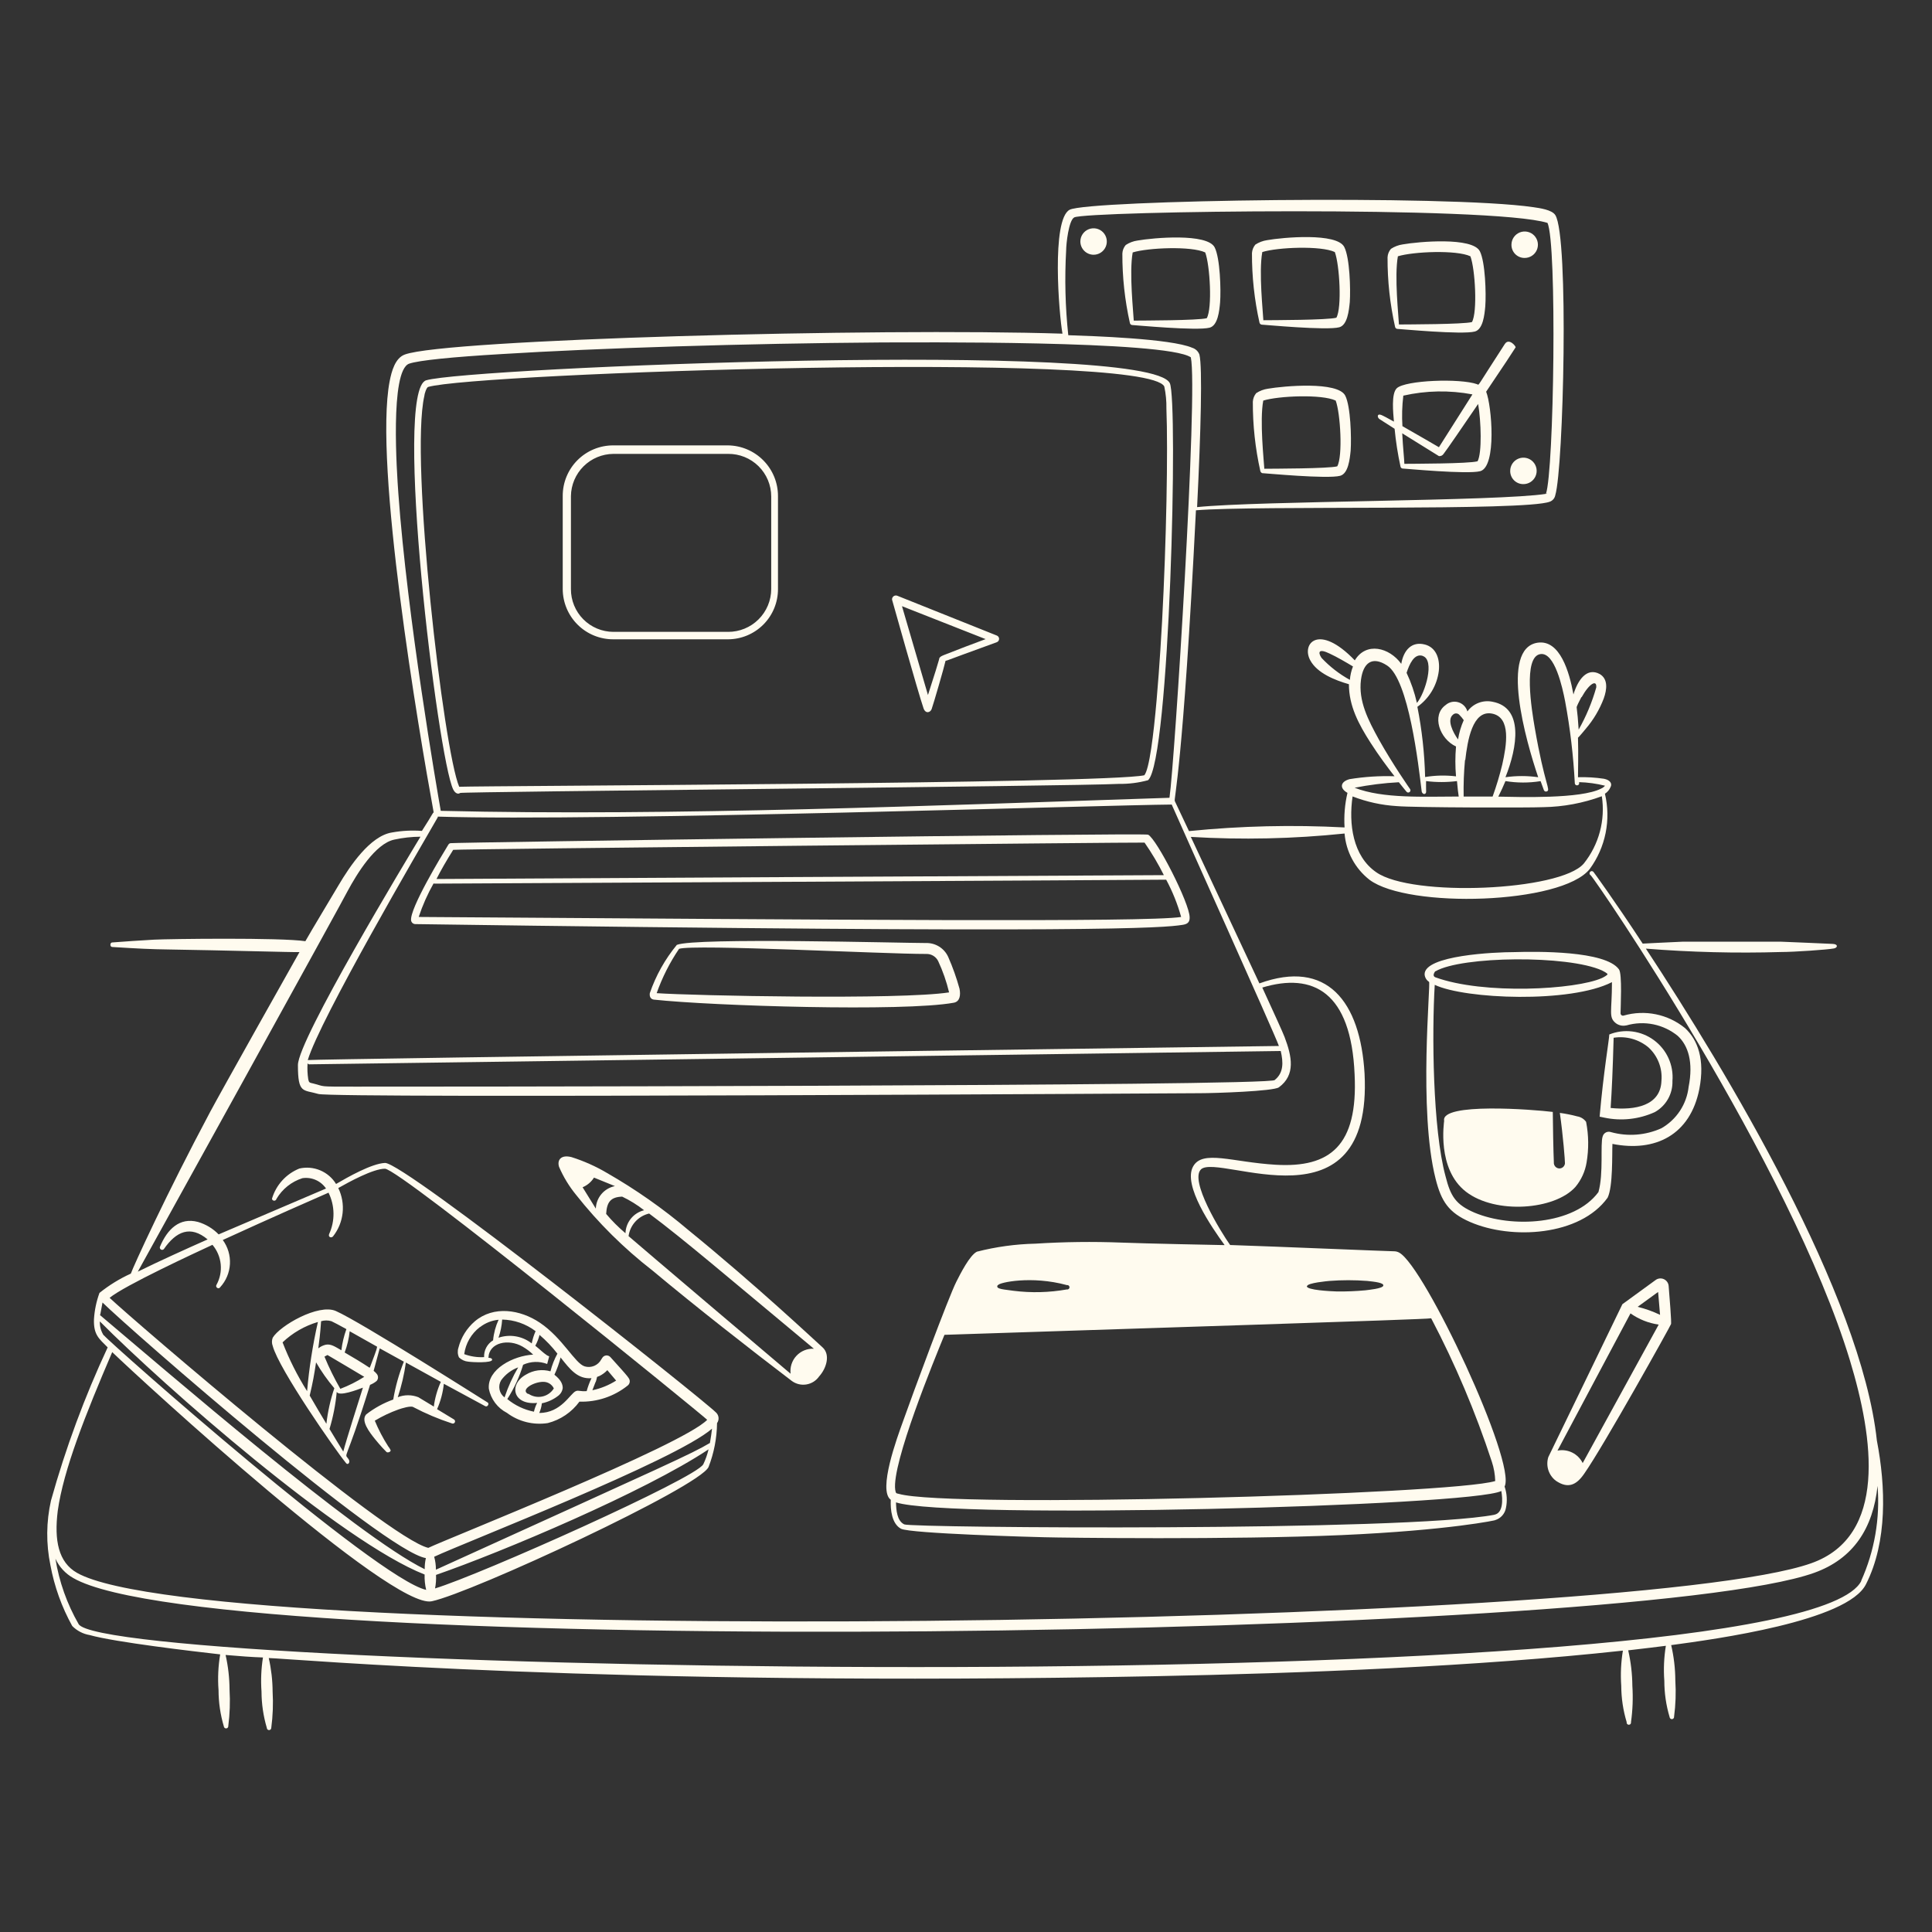 <svg width="360" height="360" viewBox="0 0 360 360" fill="none" xmlns="http://www.w3.org/2000/svg">
<rect x="0" y="0" width="360" height="360" fill="#333333" stroke="none"/>
<path d="M87.274 253.727C87.958 253.835 91.701 254.015 91.701 253.367C91.701 252.989 91.017 253.007 91.017 253.007C91.107 250.128 94.76 249.408 97.369 250.92C98.088 251.334 98.753 251.836 99.348 252.414C95.659 252.612 90.765 255.131 91.089 258.784C91.275 259.736 91.674 260.634 92.257 261.41C92.84 262.186 93.591 262.82 94.454 263.264C95.532 264.072 96.761 264.656 98.068 264.984C99.375 265.311 100.734 265.375 102.066 265.172C104.438 264.567 106.525 263.154 107.968 261.177C111.23 261.281 114.421 260.215 116.965 258.172C117.073 258.087 117.162 257.981 117.227 257.86C117.292 257.739 117.331 257.607 117.343 257.47C117.343 256.84 117.343 256.876 113.744 252.881C113.642 252.768 113.515 252.68 113.372 252.626C113.229 252.572 113.076 252.553 112.924 252.571C112.772 252.588 112.627 252.642 112.501 252.727C112.374 252.813 112.27 252.927 112.197 253.061C112.135 253.14 112.08 253.224 112.035 253.313C111.749 253.85 111.287 254.272 110.726 254.508C110.166 254.744 109.541 254.78 108.958 254.609C107.158 254.087 104.837 249.319 100.608 246.475C96.919 243.992 91.971 243.254 88.48 246.205C86.977 247.495 85.909 249.217 85.42 251.136C85.226 251.728 85.265 252.371 85.528 252.935C86.001 253.393 86.618 253.673 87.274 253.727ZM94.04 260.403C93.547 260.051 93.204 259.526 93.081 258.932C92.957 258.338 93.062 257.72 93.374 257.2C94.172 256.097 95.281 255.258 96.559 254.789C95.528 256.537 94.684 258.389 94.04 260.313V260.403ZM110.991 257.56C111.423 256.265 110.991 256.714 111.711 256.39C112.256 256.119 112.75 255.753 113.168 255.311L114.806 257.254C113.45 258.114 111.951 258.723 110.379 259.054C110.559 258.586 110.847 257.866 110.991 257.47V257.56ZM104.477 252.971C106.186 255.113 107.608 257.02 110.217 256.804C109.845 257.579 109.544 258.386 109.318 259.216C108.004 259.306 107.824 259 107.302 259.216C106.276 259.612 104.585 263.3 100.482 263.282C100.737 262.712 100.901 262.105 100.968 261.483C102.129 261.249 103.216 260.736 104.135 259.989C104.529 259.648 104.785 259.175 104.855 258.658C104.855 258.028 104.639 257.218 103.307 256.157C103.803 255.106 104.195 254.009 104.477 252.881V252.971ZM98.431 259.773C96.847 258.928 99.546 257.434 101.292 257.488C101.693 257.491 102.085 257.608 102.422 257.824C102.76 258.041 103.029 258.349 103.199 258.712C102.959 259.099 102.642 259.433 102.268 259.693C101.894 259.953 101.471 260.134 101.024 260.225C100.578 260.316 100.118 260.315 99.672 260.222C99.226 260.129 98.803 259.946 98.431 259.684V259.773ZM100.554 248.761C101.776 249.8 102.886 250.964 103.865 252.234C103.296 253.272 102.86 254.379 102.569 255.527C101.813 255.31 101.021 255.25 100.24 255.353C99.46 255.455 98.71 255.716 98.035 256.121C94.742 257.92 95.516 261.861 100.086 261.411C99.818 261.929 99.618 262.479 99.492 263.049C97.668 262.685 95.961 261.875 94.526 260.691C95.801 258.709 96.795 256.559 97.477 254.303C98.177 253.982 98.933 253.803 99.703 253.779C100.472 253.754 101.239 253.883 101.958 254.159L102.336 252.738L101.94 252.558C101.094 251.982 100.716 251.532 99.744 250.758C100.105 250.101 100.377 249.399 100.554 248.671V248.761ZM93.572 245.881C95.824 245.923 98.004 246.679 99.798 248.041C99.476 248.774 99.235 249.541 99.079 250.326C98.216 249.649 97.198 249.198 96.118 249.012C95.037 248.827 93.927 248.914 92.888 249.265C93.268 248.173 93.498 247.035 93.572 245.881ZM89.451 247.285C90.449 246.509 91.648 246.034 92.906 245.917C92.348 247.127 92.001 248.424 91.88 249.75C91.344 250.072 90.906 250.533 90.611 251.085C90.316 251.636 90.177 252.257 90.207 252.881C88.946 252.951 87.685 252.761 86.5 252.324C86.768 250.325 87.816 248.513 89.415 247.285H89.451ZM62.567 244.28C59.328 242.876 52.13 247.033 50.816 249.265C50.626 249.757 50.626 250.302 50.816 250.794C51.95 255.095 62.531 270.282 64.492 272.64C64.834 273.072 65.302 272.478 64.996 271.974C64.061 270.426 64.168 273.54 68.955 258.046C69.398 257.872 69.812 257.629 70.179 257.326C70.346 257.141 70.438 256.901 70.438 256.651C70.438 256.402 70.346 256.162 70.179 255.977C70.015 255.775 69.828 255.593 69.621 255.437L70.755 251.244L75.253 253.727C74.344 256.001 73.68 258.366 73.274 260.781C71.46 261.435 69.759 262.37 68.235 263.552C67.174 264.722 68.847 266.881 69.891 268.177C70.935 269.473 71.816 270.354 72.014 270.552C72.212 270.75 72.842 270.552 72.788 270.228C72.674 269.968 72.522 269.726 72.338 269.509C71.363 267.991 70.526 266.389 69.837 264.722C71.236 263.885 72.712 263.186 74.246 262.635C74.803 262.437 76.531 261.897 76.999 262.185C79.307 263.401 81.716 264.418 84.197 265.226C84.297 265.274 84.412 265.28 84.517 265.242C84.621 265.205 84.707 265.128 84.755 265.028C84.802 264.928 84.808 264.813 84.771 264.708C84.734 264.603 84.657 264.518 84.557 264.47L81.444 262.581C82.106 261.078 82.531 259.481 82.703 257.848L90.387 262.005C90.855 262.275 91.215 261.537 90.873 261.339C90.531 261.141 67.21 246.313 62.567 244.28ZM59.832 246.187C60.46 245.999 61.129 245.999 61.757 246.187C62.171 246.367 63.179 246.907 64.546 247.663C64.085 248.937 63.771 250.259 63.611 251.604C62.405 250.92 61.685 250.398 60.731 250.56C60.212 250.677 59.725 250.911 59.31 251.244C59.49 249.84 59.652 248.761 59.832 246.187ZM52.634 250.146C54.5 248.367 56.764 247.059 59.238 246.331C58.278 250.576 57.604 254.881 57.222 259.216C55.408 256.342 53.877 253.298 52.652 250.128L52.634 250.146ZM60.803 265.28C59.814 263.642 58.734 261.825 57.708 260.043C58.32 257.47 58.518 256.283 58.896 253.853C59.881 255.561 61.019 257.175 62.297 258.676C61.572 260.818 61.077 263.032 60.822 265.28H60.803ZM63.953 270.462C63.305 269.437 62.477 268.051 61.397 266.27C62.08 264.012 62.533 261.691 62.747 259.342C63.143 260.295 66.67 258.928 67.624 258.568C66.922 260.781 64.474 268.483 63.971 270.462H63.953ZM63.413 258.784C62.297 256.854 61.312 254.852 60.462 252.791L61.019 252.486C61.271 252.63 67.426 256.265 67.875 256.552C66.473 257.444 64.984 258.192 63.431 258.784H63.413ZM68.811 254.825C67.462 253.925 65.626 252.827 64.222 252.018C64.703 250.744 65.017 249.413 65.158 248.059L70.269 250.938C70.179 251.622 69.567 253.025 68.919 254.825H68.811ZM80.724 262.023L77.953 260.349C76.721 259.863 75.351 259.863 74.12 260.349C74.817 258.246 75.323 256.084 75.631 253.889L82.145 257.488C81.48 258.956 81.037 260.515 80.832 262.113L80.724 262.023Z" fill="#FFFBEF"/>
<path d="M349.729 268.43C346.813 241.294 321.693 199.564 306.685 176.764C315.065 177.434 323.475 177.645 331.878 177.394C334.271 177.394 340.533 176.962 341.739 176.728C342.441 176.584 342.549 175.918 341.487 175.882C340.425 175.846 332.867 175.487 331.842 175.469H313.541C310.734 175.576 306.343 175.828 306.091 175.828C300.693 167.605 296.932 162.458 296.896 162.44C296.854 162.398 296.804 162.366 296.749 162.345C296.694 162.324 296.636 162.314 296.577 162.318C296.518 162.321 296.461 162.337 296.408 162.365C296.356 162.392 296.311 162.43 296.274 162.477C296.238 162.523 296.212 162.577 296.199 162.634C296.185 162.692 296.184 162.751 296.195 162.809C296.206 162.867 296.229 162.922 296.263 162.97C296.297 163.018 296.341 163.058 296.392 163.088C297.22 163.754 333.587 216.893 344.708 253.494C349.117 268.016 351.726 286.245 337.51 291.283C303.752 303.34 39.354 307.263 14.359 293.083C10.886 291.121 10.076 287.036 10.76 281.53C11.822 273.882 15.942 263.535 20.909 251.947C26.505 257.345 72.932 299.975 80.454 298.373C87.976 296.772 130.282 277.121 132.027 273.36C133.041 270.748 133.577 267.975 133.611 265.173C133.824 264.88 133.923 264.519 133.89 264.158C133.857 263.797 133.694 263.461 133.431 263.211C130.641 260.44 75.307 216.569 71.744 216.695C69.261 216.803 64.762 219.358 62.621 220.618C61.927 219.482 60.893 218.592 59.666 218.076C58.439 217.559 57.081 217.441 55.783 217.738C54.559 218.233 53.464 218.998 52.579 219.976C51.693 220.955 51.042 222.122 50.672 223.389C50.693 223.486 50.746 223.573 50.823 223.636C50.9 223.699 50.996 223.733 51.095 223.733C51.195 223.733 51.291 223.699 51.368 223.636C51.445 223.573 51.498 223.486 51.518 223.389C52.601 221.558 54.316 220.188 56.341 219.538C57.183 219.409 58.044 219.521 58.824 219.862C59.605 220.203 60.272 220.758 60.75 221.463L40.739 230.011C39.677 228.919 38.35 228.119 36.888 227.689C33.469 226.79 31.166 229.039 29.799 232.332C29.768 232.427 29.772 232.529 29.808 232.622C29.845 232.714 29.912 232.791 29.999 232.84C30.085 232.888 30.186 232.906 30.284 232.889C30.382 232.871 30.471 232.821 30.536 232.746C32.84 229.417 35.503 228.283 38.688 230.947C34.837 232.656 29.456 235.085 25.678 236.957C25.948 236.525 64.78 166.201 64.78 166.021C66.49 162.854 69.927 157.186 73.472 156.448C75.074 156.099 76.709 155.918 78.349 155.908C75.847 160.047 55.549 193.697 55.513 198.448C55.513 203.846 56.449 203.001 59.328 203.846C62.207 204.692 223.315 203.702 223.603 203.702C226.392 203.702 237.297 203.342 238.305 202.605C241.436 200.301 240.734 196.864 239.366 193.247C239.042 192.384 237.405 188.803 235.209 184.016C244.657 181.173 251.765 184.79 252.412 200.211C253.06 213.546 247.806 217.612 237.747 217.037C229.667 216.569 224.089 214.193 222.325 217.342C220.346 220.851 225.816 228.733 228.191 232.008C227.85 232.008 212.788 231.702 208.991 231.54C203.641 231.333 198.283 231.399 192.94 231.738C189.26 231.819 185.601 232.32 182.035 233.232C180.685 233.898 178.94 237.371 178.202 238.828C176.744 241.689 170.104 259.648 168.269 264.831C167.189 267.818 163.536 277.715 165.983 279.461C165.893 281.386 166.199 283.959 167.891 284.859C169.582 285.759 192.832 286.407 194.613 286.443C197.762 286.533 229.595 286.946 249.911 286.047C270.227 285.147 279.099 283.204 278.577 283.258C279.093 283.106 279.557 282.813 279.916 282.413C280.275 282.012 280.515 281.52 280.61 280.99C280.888 279.66 280.801 278.28 280.358 276.995C282.626 272.587 265.477 235.985 260.726 233.412C260.445 233.254 260.13 233.167 259.808 233.16C258.855 233.16 237.513 232.26 229.217 231.99C227.418 229.453 221.569 219.898 223.819 217.864C227.238 214.877 255.796 229.849 254.266 200.049C253.474 186.571 247.266 178.672 234.67 183.242C233.572 180.867 224.359 161.181 221.893 155.944C231.444 156.516 241.025 156.305 250.541 155.314C250.678 156.994 251.161 158.627 251.96 160.11C252.759 161.594 253.857 162.896 255.184 163.934C262.382 169.332 291.029 168.523 296.23 161.918C297.687 159.925 298.694 157.64 299.182 155.22C299.67 152.8 299.627 150.302 299.055 147.9C299.534 147.596 299.905 147.149 300.117 146.623C300.405 146.065 300.117 145.363 298.875 145.111C297.273 144.871 295.653 144.775 294.035 144.823C294.035 143.348 294.124 140.595 294.035 137.463C294.196 137.355 295.366 135.952 295.492 135.79C296.926 134.114 298.059 132.202 298.839 130.14C299.433 128.466 299.667 126.541 298.101 125.605C295.69 124.291 293.999 126.703 293.189 129.402C292.433 125.245 290.687 119.145 286.513 119.757C279.423 120.836 284.317 138.021 286.621 144.823C284.597 144.538 282.544 144.538 280.52 144.823C282.77 139.173 283.921 131.867 278.145 130.769C277.269 130.576 276.356 130.643 275.518 130.963C274.68 131.283 273.954 131.841 273.43 132.569C273.315 132.162 273.098 131.79 272.8 131.49C272.501 131.189 272.132 130.969 271.725 130.851C271.319 130.732 270.889 130.718 270.476 130.811C270.063 130.904 269.68 131.1 269.364 131.381C266.718 133.289 268.23 137.661 271.307 139.101C271.145 140.951 271.145 142.811 271.307 144.661C269.391 144.43 267.452 144.472 265.549 144.787C265.442 140.394 264.96 136.017 264.109 131.705C265.203 130.927 266.122 129.93 266.81 128.778C267.498 127.626 267.938 126.343 268.104 125.011C268.356 122.618 267.51 120.62 265.513 120.098C263.011 119.451 261.536 121.196 261.104 123.697C258.891 120.638 254.554 119.541 252.448 123.05C245.7 116.032 242.443 119.954 244.153 123.05C245.43 125.425 248.76 126.757 251.351 127.494C251.351 131.525 253.15 134.926 255.382 138.399C256.875 140.738 258.549 142.988 259.844 144.643C257.044 144.553 254.242 144.734 251.477 145.183C249.785 145.633 249.515 146.857 251.081 147.738C250.586 149.848 250.404 152.018 250.541 154.181C240.875 153.666 231.183 153.895 221.551 154.864C220.94 153.551 219.122 149.718 218.906 149.268C218.69 148.818 220.418 143.6 222.847 95.086C234.004 94.15 284.173 95.266 288.78 93.484C289.044 93.389 289.278 93.226 289.458 93.011C289.639 92.796 289.758 92.537 289.806 92.26C291.335 87.24 292.379 44.088 289.806 40.075C289.176 39.086 286.927 38.78 285.685 38.6C269.652 36.261 202.747 37.268 199.31 39.086C195.873 40.903 197.33 58.646 197.978 62.173C163.23 61.057 82.991 63.235 75.433 66.06C73.634 66.708 72.968 69.173 72.608 71.026C69.621 86.448 78.007 136.078 80.814 151.409C80.634 151.409 80.814 151.409 78.618 154.828C76.76 154.691 74.892 154.787 73.058 155.116C68.955 155.746 65.176 161.415 63.089 164.942C62.999 165.121 57.69 173.939 56.899 175.379C52.382 174.677 31.382 174.947 28.719 175.091C26.055 175.235 23.32 175.433 20.909 175.612C20.477 175.612 20.441 176.44 20.909 176.458C25.948 176.764 27.801 176.872 31.706 176.926C41.261 177.07 55.351 177.466 55.801 177.412C54.865 179.049 41.009 203.702 39.156 207.193C31.094 222.309 24.76 236.147 24.382 237.317C22.29 238.268 20.326 239.477 18.534 240.916C17.956 242.501 17.61 244.162 17.508 245.846C17.418 248.743 18.462 249.445 20.063 251.065C15.766 260.272 12.233 269.818 9.5 279.605C8.608 283.564 8.571 287.668 9.392 291.643C10.127 295.617 11.5 299.445 13.459 302.98C14.339 303.873 15.479 304.466 16.716 304.671C21.449 306.003 36.115 307.712 41.027 308.27C40.657 310.469 40.554 312.705 40.721 314.928C40.726 317.219 41.059 319.498 41.711 321.694C41.717 321.749 41.733 321.801 41.76 321.849C41.786 321.897 41.822 321.94 41.864 321.974C41.907 322.008 41.956 322.034 42.008 322.049C42.061 322.064 42.115 322.069 42.17 322.063C42.224 322.057 42.277 322.041 42.325 322.015C42.373 321.988 42.415 321.953 42.449 321.91C42.484 321.868 42.509 321.819 42.525 321.766C42.54 321.714 42.545 321.659 42.539 321.605C42.827 319.361 42.905 317.096 42.773 314.838C42.761 312.665 42.514 310.499 42.035 308.378C44.518 308.594 46.911 308.774 48.999 308.846C48.667 310.946 48.576 313.078 48.729 315.198C48.735 317.489 49.068 319.768 49.719 321.964C49.719 322.074 49.762 322.179 49.84 322.257C49.918 322.335 50.023 322.378 50.133 322.378C50.242 322.378 50.348 322.335 50.425 322.257C50.503 322.179 50.547 322.074 50.547 321.964C50.844 319.722 50.928 317.457 50.798 315.198C50.786 313.097 50.545 311.003 50.079 308.954C54.092 309.044 113.15 314.353 215.145 312.337C242.479 311.797 275.338 310.538 302.402 307.569C302.045 309.739 301.942 311.943 302.096 314.137C302.105 316.423 302.444 318.696 303.104 320.885C303.091 320.945 303.092 321.007 303.106 321.067C303.121 321.127 303.148 321.183 303.187 321.231C303.226 321.279 303.275 321.318 303.331 321.344C303.386 321.371 303.447 321.384 303.509 321.384C303.57 321.384 303.631 321.371 303.687 321.344C303.743 321.318 303.792 321.279 303.83 321.231C303.869 321.183 303.897 321.127 303.911 321.067C303.926 321.007 303.926 320.945 303.914 320.885C304.228 318.644 304.312 316.377 304.166 314.119C304.146 311.896 303.887 309.682 303.392 307.515C305.389 307.299 310.014 306.723 310.41 306.669C310.056 308.827 309.959 311.02 310.122 313.201C310.123 315.492 310.456 317.771 311.112 319.967C311.124 320.077 311.179 320.177 311.265 320.246C311.351 320.316 311.461 320.348 311.57 320.336C311.68 320.324 311.781 320.269 311.85 320.183C311.919 320.097 311.951 319.987 311.939 319.877C312.236 317.641 312.314 315.381 312.173 313.129C312.162 310.912 311.902 308.702 311.4 306.543C319.515 305.445 344.33 302.098 347.713 295.17C351.708 287.27 351.384 276.995 349.729 268.43ZM185.976 239.458C186.174 238.972 192.202 237.659 198.788 239.458C198.848 239.445 198.911 239.446 198.971 239.461C199.03 239.475 199.086 239.503 199.134 239.541C199.182 239.58 199.221 239.629 199.247 239.685C199.274 239.741 199.288 239.801 199.288 239.863C199.288 239.925 199.274 239.985 199.247 240.041C199.221 240.097 199.182 240.146 199.134 240.185C199.086 240.223 199.03 240.251 198.971 240.265C198.911 240.28 198.848 240.281 198.788 240.268C195.508 240.85 192.16 240.935 188.855 240.52C187.307 240.268 185.346 240.25 185.922 239.458H185.976ZM278.487 282.25C261.842 285.417 169.888 284.697 168.503 284.049C167.117 283.401 166.991 281.314 166.955 279.946C176.924 283.186 274.33 280.684 279.747 277.823C280.035 279.407 280.107 281.944 278.433 282.25H278.487ZM243.559 239.656C243.559 239.044 247.518 238.702 247.698 238.684C250.052 238.503 252.416 238.503 254.77 238.684C256.083 238.828 257.901 239.008 257.757 239.566C257.613 240.124 254.896 240.358 254.428 240.43C252.669 240.592 250.903 240.664 249.137 240.646C247.95 240.61 243.433 240.394 243.505 239.656H243.559ZM266.682 245.648C271.184 254.227 274.964 263.165 277.983 272.371C278.367 273.533 278.579 274.746 278.613 275.97C270.497 278.489 176.96 281.08 167.495 278.363C167.045 278.237 166.919 278.363 166.811 277.607C166.127 272.713 174.135 253.26 175.988 248.725C210.035 247.592 266.322 245.846 266.628 245.648H266.682ZM251.531 126.685C249.563 125.604 247.777 124.219 246.24 122.582C245.538 121.52 245.7 120.782 247.77 121.79C249.065 122.384 250.883 123.445 252.107 124.183C251.792 124.984 251.598 125.827 251.531 126.685ZM294.718 129.906C296.158 127.314 297.579 126.577 297.436 128.106C296.662 130.843 295.563 133.477 294.16 135.952C294.053 134.152 293.927 132.947 293.783 131.759C293.855 131.507 294.214 130.751 294.664 129.906H294.718ZM287.071 145.561C287.43 146.587 287.664 147.199 287.682 147.235C287.702 147.286 287.732 147.332 287.77 147.372C287.808 147.411 287.853 147.442 287.903 147.464C287.954 147.486 288.008 147.498 288.062 147.498C288.117 147.499 288.171 147.489 288.222 147.469C289.014 147.163 287.844 146.425 285.973 135.574C285.415 132.335 283.759 122.348 287.035 121.88C289.698 121.484 291.137 128.088 291.641 130.697C292.575 135.727 293.176 140.812 293.441 145.921C293.439 146.021 293.474 146.117 293.538 146.194C293.603 146.27 293.692 146.32 293.791 146.335C293.889 146.351 293.99 146.33 294.075 146.277C294.159 146.224 294.221 146.142 294.25 146.047C294.256 145.945 294.256 145.843 294.25 145.741C295.877 145.789 297.494 146.012 299.073 146.407C298.872 146.641 298.62 146.826 298.335 146.947C294.556 148.89 283.13 148.512 279.189 148.44C279.729 147.361 280.107 146.533 280.52 145.543C282.671 145.897 284.864 145.903 287.017 145.561H287.071ZM273.035 141.62C273.448 138.021 274.366 132.281 278.001 132.965C281.636 133.649 280.718 138.921 279.927 142.448C279.438 144.471 278.838 146.466 278.127 148.422H272.729C272.685 146.152 272.769 143.881 272.981 141.62H273.035ZM270.749 133.163C270.833 133.083 270.932 133.022 271.041 132.983C271.15 132.944 271.266 132.928 271.381 132.936C271.496 132.945 271.608 132.977 271.71 133.032C271.812 133.086 271.902 133.162 271.973 133.253C272.26 133.54 272.519 133.853 272.747 134.188C272.235 135.336 271.878 136.546 271.685 137.787C270.749 136.492 269.544 134.134 270.749 133.163ZM265.081 122.222C267.42 122.96 265.585 129.114 264.019 130.985C263.587 129.048 262.941 127.166 262.094 125.371C262.616 123.787 263.497 121.718 265.081 122.204V122.222ZM260.654 145.759C261.536 146.875 262.112 147.559 262.112 147.559C262.183 147.629 262.278 147.671 262.378 147.677C262.478 147.683 262.577 147.652 262.657 147.591C262.736 147.529 262.79 147.441 262.809 147.342C262.828 147.243 262.81 147.141 262.76 147.055C262.76 147.055 259.574 142.52 256.947 137.823C254.968 134.224 253.078 130.625 253.6 126.649C254.014 123.517 255.67 122.186 258.459 124.003C262.49 126.595 264.325 142.574 264.901 147.397C264.906 147.523 264.951 147.644 265.028 147.744C265.106 147.844 265.212 147.917 265.333 147.954C265.819 147.954 265.747 147.433 265.729 147.181C265.711 146.929 265.729 145.669 265.729 145.543C267.64 145.785 269.575 145.785 271.487 145.543C271.595 146.857 271.721 147.882 271.811 148.422C265.423 148.422 257.703 148.854 252.412 146.785C255.132 146.247 257.886 145.904 260.654 145.759ZM252.035 148.404C254.667 149.424 257.441 150.031 260.258 150.204C263.443 150.492 285.127 150.528 287.592 150.402C291.31 150.341 294.99 149.653 298.479 148.368C298.814 150.578 298.688 152.833 298.109 154.992C297.53 157.15 296.51 159.165 295.114 160.911C290.741 166.039 263.083 167.209 256.443 162.53C252.071 159.525 251.279 153.515 252.035 148.386V148.404ZM237.531 201.237C237.909 202.443 66.328 202.497 66.148 202.479C58.95 202.479 60.75 202.479 58.338 201.885C57.69 201.741 57.565 201.741 57.438 201.111C57.286 200.123 57.244 199.121 57.312 198.124C57.35 198.198 57.411 198.257 57.486 198.293C57.561 198.329 57.645 198.339 57.726 198.322C57.726 198.322 237.477 195.875 238.646 195.839C239.132 197.944 239.204 199.905 237.531 201.237ZM288.15 92.026C288.15 92.026 288.258 91.847 288.294 91.9C288.33 91.954 288.15 92.008 288.06 92.026H288.15ZM198.662 46.644C198.662 45.474 199.13 41.047 200.173 40.507C202.549 39.32 278.037 38.312 288.348 41.533C290.148 45.312 289.572 87.762 288.06 92.026C279.207 93.412 234.652 93.304 223.063 94.492C223.765 80.33 224.071 68.399 223.495 66.078C223.384 65.775 223.204 65.502 222.97 65.281C222.736 65.059 222.454 64.895 222.145 64.8C218.204 63.091 203.377 62.605 199.058 62.461C198.497 57.208 198.365 51.918 198.662 46.644ZM74.228 91.954C73.958 88.176 72.626 69.101 76.225 67.769C78.025 67.14 84.359 66.51 93.554 65.97C111.171 64.872 138.937 63.99 164.202 63.811C169.816 63.811 217.251 63.397 221.893 66.582C223.261 72.808 218.888 141.98 217.916 148.656C175.395 150.042 125.009 152.129 82.127 151.086C81.408 146.965 75.901 115.168 74.228 91.954ZM81.57 152.291C81.573 152.249 81.573 152.207 81.57 152.165C111.891 153.101 206.778 149.988 218.33 149.916C219.608 152.885 237.549 192.69 238.305 194.903C238.107 194.903 57.583 197.35 57.349 197.53C59.616 189.936 78.367 157.834 81.57 152.291ZM131.037 272.857C129.706 275.448 89.361 293.479 81.066 295.98C81.227 295.15 81.287 294.305 81.246 293.461C93.5 289.214 120.097 278.003 132.027 270.067C131.8 271.036 131.468 271.977 131.037 272.875V272.857ZM132.279 268.88C128.68 271.003 125.243 272.479 81.228 292.489C81.229 291.674 81.12 290.863 80.904 290.078C86.662 287.378 125.711 272.245 132.675 266.216C132.585 266.99 132.459 267.926 132.279 268.898V268.88ZM39.588 231.954C40.453 232.974 40.989 234.232 41.123 235.562C41.258 236.892 40.986 238.232 40.343 239.404C40.056 239.854 40.739 240.322 41.027 239.854C42.114 238.67 42.756 237.146 42.844 235.541C42.933 233.937 42.462 232.351 41.513 231.055C50.259 227.042 58.86 223.263 61.217 222.237C61.807 223.435 62.123 224.75 62.142 226.085C62.16 227.42 61.881 228.743 61.325 229.957C61.109 230.533 61.757 230.749 62.063 230.371C63.053 229.113 63.669 227.603 63.841 226.012C64.013 224.42 63.733 222.813 63.035 221.373C64.978 220.276 69.513 217.774 71.726 217.774C74.498 217.774 130.731 263.517 131.775 264.561C127.078 269.402 83.477 286.659 79.806 288.422C72.068 286.623 24.85 246.008 20.423 241.833C23.176 239.548 36.492 233.394 39.588 231.954ZM19.055 242.661C24.67 248.15 71.51 289.034 79.356 290.329C79.199 291.008 79.126 291.703 79.14 292.399C66.544 286.245 30.554 255.078 18.642 245.055C18.696 245.055 18.966 243.291 19.11 242.661H19.055ZM19.326 248.833C18.818 248.061 18.566 247.148 18.606 246.224C30.374 258.101 63.593 287.306 79.122 293.389C79.09 294.351 79.187 295.313 79.41 296.25C70.179 294.18 20.549 250.309 19.379 248.833H19.326ZM346.831 294.576C335.207 317.646 19.757 311.617 14.647 302.62C12.481 298.855 11.017 294.727 10.328 290.437C11.022 291.958 12.182 293.218 13.639 294.036C40.127 309.458 303.662 305.427 338.068 293.065C345.356 290.437 349.027 284.769 349.854 276.869C350.343 282.935 349.291 289.026 346.795 294.576H346.831Z" fill="#FFFBEF"/>
<path d="M77.373 172.193C204.614 173.993 216.76 172.895 220.323 172.337C221.169 172.211 221.709 171.923 221.673 170.934C221.673 168.324 215.555 156.358 213.935 155.53C213.215 155.152 84.373 156.97 83.923 157.114C83.839 157.134 83.76 157.172 83.692 157.224C83.624 157.277 83.567 157.344 83.527 157.42C82.303 159.417 76.329 169.278 76.599 171.51C76.628 171.696 76.721 171.866 76.862 171.991C77.004 172.116 77.184 172.187 77.373 172.193ZM84.445 158.355C85.74 158.193 212.496 156.934 213.269 157.006C214.613 158.938 215.816 160.965 216.868 163.07C213.917 163.07 82.015 163.772 81.331 163.79C82.123 162.206 83.167 160.407 84.445 158.355ZM80.846 164.653C81.547 164.653 215.015 163.97 217.3 163.916C218.484 166.121 219.42 168.45 220.089 170.862C213.683 171.887 155.308 171.384 78.02 170.862C78.742 168.682 79.677 166.579 80.809 164.581L80.846 164.653ZM176.686 178.312C176.327 177.517 175.74 176.847 175.001 176.386C174.261 175.924 173.401 175.693 172.529 175.72C167.958 175.72 129.575 174.659 126.12 176.062C123.915 178.735 122.208 181.782 121.082 185.06C120.974 185.851 121.37 186.211 121.856 186.265C132.653 187.435 168.444 188.551 177.73 186.841C178.881 186.625 179.025 185.402 178.791 184.232C178.234 182.21 177.531 180.231 176.686 178.312ZM122.36 185.06C123.393 182.14 124.796 179.364 126.534 176.8C129.27 175.9 164.845 177.772 172.583 177.754C173.044 177.737 173.499 177.854 173.895 178.09C174.291 178.327 174.61 178.672 174.814 179.085C175.689 180.954 176.37 182.908 176.848 184.916C167.725 186.337 128.982 185.527 122.36 185.06ZM301.66 180.615C299.123 177.124 286.4 177.286 282.136 177.412C278.537 177.412 265.454 178.006 265.454 181.533C265.469 181.818 265.552 182.096 265.696 182.344C265.84 182.591 266.041 182.8 266.282 182.954C266.624 183.224 264.267 206.941 267.506 219.664C268.568 223.874 269.935 225.962 273.948 227.707C281.65 231.054 294.426 230.317 299.555 223.173C300.58 221.085 300.364 215.003 300.454 213.15C308.426 214.733 314.958 211.494 316.65 202.91C317.711 197.386 316.344 193.769 313.986 191.574C312.411 190.292 310.55 189.409 308.56 189.002C306.571 188.594 304.512 188.674 302.56 189.234C302.492 189.257 302.419 189.264 302.348 189.253C302.277 189.242 302.209 189.214 302.151 189.172C302.093 189.13 302.046 189.074 302.014 189.01C301.981 188.946 301.965 188.874 301.966 188.803C301.966 187.849 302.308 181.389 301.66 180.615ZM267.47 180.993C272.328 178.15 292.123 177.934 298.511 180.831C298.727 180.939 299.537 181.353 299.537 181.533C299.537 181.713 298.709 182.144 298.511 182.234C293.688 184.412 276.467 185.402 267.416 182.09C266.786 181.749 267.416 181.065 267.416 180.993H267.47ZM303.064 191.07C304.699 190.599 306.424 190.531 308.092 190.872C309.759 191.214 311.319 191.955 312.637 193.031C314.58 194.831 315.552 197.926 314.652 202.515C314.473 204.11 313.921 205.64 313.039 206.982C312.157 208.323 310.971 209.438 309.578 210.234C306.626 211.563 303.304 211.817 300.184 210.954C300.031 210.899 299.868 210.875 299.705 210.885C299.542 210.895 299.384 210.939 299.238 211.013C299.093 211.088 298.965 211.191 298.861 211.317C298.758 211.443 298.681 211.589 298.637 211.746C298.151 213.114 298.835 218.638 297.845 222.129C293.292 228.301 281.65 228.859 274.758 225.962C271.267 224.468 270.295 222.921 269.359 219.196C266.948 210.36 266.804 192.366 267.344 183.512C273.012 186.193 292.645 186.967 300.364 183.008C300.364 188.587 299.681 189.522 301.084 190.656C301.356 190.861 301.669 191.004 302.001 191.075C302.334 191.147 302.678 191.145 303.01 191.07H303.064ZM128.262 229.201C123.536 225.193 118.452 221.627 113.074 218.548C111.002 217.326 108.799 216.342 106.506 215.615C104.581 215.111 103.771 216.101 104.167 217.414C104.978 219.3 106.05 221.063 107.352 222.651C111.492 227.892 116.254 232.611 121.532 236.705C129.557 243.417 139.958 251.55 147.552 257.327C147.939 257.61 148.379 257.812 148.845 257.923C149.311 258.033 149.795 258.05 150.267 257.971C150.74 257.892 151.192 257.72 151.597 257.464C152.003 257.208 152.353 256.874 152.627 256.481C153.958 255.023 154.786 252.468 153.293 251.083C151.565 249.535 141.002 239.584 128.262 229.201ZM111.023 225.206L108.558 221.229C109.435 220.865 110.177 220.236 110.681 219.43L114.586 221.013C113.606 221.208 112.721 221.728 112.074 222.489C111.427 223.25 111.057 224.208 111.023 225.206ZM116.547 229.795C115.247 228.7 114.043 227.496 112.948 226.196C113.074 224.018 113.758 223.047 115.935 222.975C117.386 223.668 118.756 224.519 120.02 225.512C119.053 225.748 118.189 226.294 117.562 227.068C116.934 227.841 116.578 228.799 116.547 229.795ZM147.318 255.977C145.321 254.304 118.761 231.774 117.123 230.335C117.26 229.327 117.7 228.385 118.385 227.633C119.069 226.881 119.966 226.355 120.956 226.124C127.164 230.73 136.09 238.36 151.655 251.317C151.049 251.286 150.444 251.388 149.882 251.616C149.319 251.844 148.814 252.192 148.401 252.636C147.987 253.08 147.676 253.61 147.489 254.187C147.302 254.764 147.244 255.375 147.318 255.977ZM289.909 275.915C292.159 277.445 293.724 276.743 295.182 274.62C298.781 269.509 311.377 246.89 311.377 246.71C311.377 246.53 311.521 246.872 310.927 239.602C310.902 239.329 310.803 239.067 310.641 238.845C310.48 238.623 310.262 238.449 310.01 238.34C309.757 238.232 309.481 238.193 309.208 238.228C308.936 238.263 308.678 238.371 308.462 238.54L302.308 243.021C302.308 243.021 288.65 271.255 288.506 271.507C288.259 272.297 288.261 273.144 288.512 273.933C288.763 274.721 289.251 275.414 289.909 275.915ZM308.966 240.736C309.074 242.049 309.218 243.795 309.326 245C307.989 244.361 306.59 243.86 305.151 243.507L308.966 240.736ZM303.819 244.73C305.379 245.836 307.181 246.552 309.074 246.818C308.804 247.286 295.056 272.37 294.912 272.622C294.494 271.772 293.807 271.084 292.958 270.664C292.109 270.244 291.145 270.117 290.215 270.301C291.619 267.692 303.316 245.63 303.819 244.73Z" fill="#FFFBEF"/>
<path d="M295.548 209.046C295.354 208.773 295.108 208.542 294.823 208.366C294.539 208.19 294.223 208.072 293.893 208.02C292.828 207.735 291.746 207.519 290.653 207.372C291.265 211.655 291.625 216.369 291.607 216.783C291.58 217.057 291.445 217.309 291.233 217.485C291.021 217.66 290.748 217.744 290.474 217.719C290.198 217.687 289.946 217.549 289.771 217.334C289.596 217.119 289.512 216.844 289.538 216.567C289.538 216.261 289.43 215.02 289.34 207.192C285.741 206.742 268.412 205.393 269.096 208.848C269.096 209.028 267.674 217.845 273.18 222.074C278.687 226.303 289.7 225.475 293.551 221.174C294.643 219.865 295.364 218.286 295.638 216.603C296.063 214.099 296.033 211.539 295.548 209.046ZM299.867 192.76C299.867 193.57 298.787 199.76 298.067 208.074L298.931 208.254C302.097 208.926 305.395 208.566 308.342 207.228C309.37 206.657 310.221 205.815 310.802 204.793C311.383 203.771 311.671 202.609 311.635 201.434C311.757 199.973 311.503 198.505 310.898 197.171C310.292 195.836 309.354 194.679 308.174 193.809C306.994 192.94 305.611 192.387 304.157 192.203C302.703 192.019 301.226 192.211 299.867 192.76ZM300.677 193.372C301.825 193.19 302.999 193.257 304.12 193.567C305.24 193.878 306.281 194.425 307.173 195.172C308.028 195.956 308.691 196.928 309.109 198.011C309.528 199.094 309.69 200.26 309.584 201.416C309.422 206.04 304.671 206.922 300.119 206.454C300.335 203.179 300.515 199.418 300.677 193.372ZM281.404 87.742C281.399 88.063 281.458 88.381 281.577 88.679C281.696 88.977 281.872 89.248 282.096 89.477C282.321 89.706 282.588 89.889 282.883 90.014C283.178 90.14 283.495 90.205 283.815 90.208C284.305 90.218 284.787 90.083 285.199 89.819C285.612 89.554 285.936 89.173 286.131 88.724C286.326 88.274 286.383 87.777 286.294 87.295C286.205 86.814 285.974 86.369 285.632 86.019C285.289 85.669 284.85 85.429 284.371 85.329C283.891 85.23 283.393 85.275 282.939 85.46C282.485 85.645 282.097 85.961 281.824 86.367C281.55 86.774 281.404 87.252 281.404 87.742ZM84.451 147.107C84.865 147.917 85.404 148.007 85.746 147.755C86.088 147.503 200.05 146.513 208.525 146.064C210.348 146.092 212.165 145.861 213.924 145.38C217.972 141.781 219.556 74.498 217.972 71.385C213.924 63.305 87.204 68.506 79.412 70.863C73.204 72.735 81.59 141.367 84.451 147.107ZM79.07 73.778C79.07 73.454 79.466 72.195 79.772 72.105C88.392 69.514 213.546 65.249 216.947 72.015C217.237 73.369 217.37 74.751 217.343 76.136C217.648 83.981 217.343 100.789 216.533 115.85C216.371 118.729 215.093 142.321 213.222 144.462C205.754 146.046 90.677 146.406 85.566 146.603C82.651 139.837 76.353 85.655 79.07 73.778ZM284.049 48.064C284.538 48.075 285.019 47.94 285.432 47.676C285.844 47.413 286.168 47.032 286.363 46.584C286.559 46.136 286.616 45.639 286.529 45.158C286.441 44.677 286.213 44.233 285.872 43.882C285.531 43.531 285.094 43.289 284.615 43.188C284.137 43.086 283.639 43.129 283.185 43.311C282.731 43.493 282.342 43.806 282.066 44.21C281.791 44.614 281.642 45.091 281.638 45.581C281.631 45.903 281.688 46.223 281.806 46.523C281.923 46.822 282.1 47.096 282.324 47.327C282.548 47.558 282.816 47.742 283.113 47.869C283.409 47.995 283.727 48.062 284.049 48.064Z" fill="#FFFBEF"/>
<path d="M114.285 119.125H135.663C138.137 119.115 140.505 118.125 142.25 116.37C143.994 114.616 144.971 112.241 144.966 109.767V92.421C144.966 89.941 143.99 87.562 142.249 85.797C140.508 84.032 138.142 83.024 135.663 82.991H114.285C113.045 82.986 111.817 83.227 110.671 83.699C109.525 84.171 108.483 84.866 107.607 85.742C106.73 86.619 106.036 87.66 105.564 88.806C105.091 89.953 104.851 91.181 104.856 92.421V109.767C104.86 111.001 105.108 112.222 105.584 113.359C106.061 114.497 106.757 115.53 107.632 116.399C108.508 117.268 109.546 117.956 110.687 118.424C111.829 118.891 113.051 119.13 114.285 119.125ZM106.385 92.421C106.418 90.341 107.262 88.356 108.738 86.89C110.214 85.424 112.205 84.593 114.285 84.575H135.663C136.713 84.563 137.756 84.759 138.73 85.152C139.704 85.546 140.591 86.128 141.339 86.866C142.087 87.604 142.681 88.483 143.087 89.451C143.494 90.42 143.704 91.46 143.706 92.51V109.767C143.702 110.819 143.49 111.859 143.083 112.829C142.676 113.799 142.082 114.679 141.336 115.419C140.589 116.159 139.703 116.745 138.73 117.143C137.756 117.541 136.714 117.744 135.663 117.739H114.285C113.243 117.734 112.212 117.525 111.251 117.121C110.29 116.718 109.418 116.13 108.684 115.389C107.95 114.649 107.37 113.772 106.975 112.807C106.581 111.842 106.38 110.81 106.385 109.767V92.421ZM172.084 131.973C172.444 133.035 173.344 132.801 173.596 132.135C173.938 131.181 175.935 124.325 176.187 123.138C177.573 122.706 173.668 124.055 185.742 119.665C185.868 119.616 185.975 119.531 186.051 119.42C186.127 119.309 186.168 119.178 186.168 119.044C186.168 118.91 186.127 118.778 186.051 118.668C185.975 118.557 185.868 118.472 185.742 118.423L167.244 111.027C167.13 110.973 167.004 110.95 166.879 110.96C166.754 110.97 166.633 111.013 166.529 111.084C166.426 111.155 166.342 111.252 166.288 111.365C166.233 111.478 166.209 111.604 166.218 111.729C166.218 111.729 171.094 129.112 172.084 131.973ZM168.071 112.953L183.655 119.089C181.567 119.863 178.041 121.194 176.349 121.878C175.593 122.166 175.287 122.292 175.107 122.526C174.927 122.76 175.557 121.356 172.912 129.508L168.071 112.953ZM210.539 60.192C210.56 60.3 210.619 60.397 210.704 60.466C210.79 60.535 210.897 60.572 211.007 60.57C211.385 60.57 223.028 61.685 225.403 61.056C226.932 60.642 227.202 57.942 227.346 56.359C227.526 53.965 227.346 48.099 226.339 46.102C224.971 43.403 214.876 44.302 211.943 44.824C211.164 44.934 210.42 45.217 209.765 45.652C209.384 46.094 209.162 46.652 209.136 47.236C209.118 51.593 209.589 55.939 210.539 60.192ZM211.061 47.038C213.904 46.156 222.002 45.814 224.575 47.038C225.457 49.377 225.925 57.42 224.863 59.292C223.19 59.724 212.968 59.724 211.259 59.742C211.205 58.338 210.377 50.762 211.061 47.038ZM234.688 60.12C234.712 60.226 234.772 60.321 234.857 60.39C234.942 60.458 235.047 60.496 235.156 60.498C235.534 60.498 247.177 61.613 249.552 60.983C251.081 60.57 251.351 57.87 251.513 56.287C251.675 53.894 251.513 48.027 250.488 46.03C249.12 43.313 239.025 44.23 236.092 44.752C235.315 44.869 234.573 45.151 233.914 45.58C233.541 46.027 233.321 46.582 233.285 47.163C233.268 51.521 233.739 55.867 234.688 60.12ZM235.21 46.965C238.053 46.066 246.151 45.742 248.724 46.965C249.606 49.305 250.074 57.349 249.012 59.202C247.339 59.652 237.118 59.652 235.408 59.67C235.354 58.266 234.526 50.691 235.21 46.965ZM259.953 60.911C259.974 61.02 260.033 61.117 260.118 61.186C260.204 61.255 260.311 61.291 260.421 61.289C260.799 61.289 272.441 62.405 274.817 61.775C276.346 61.361 276.616 58.662 276.76 57.079C276.94 54.685 276.76 48.819 275.752 46.822C274.385 44.122 264.29 45.022 261.357 45.544C260.579 45.658 259.836 45.941 259.179 46.372C258.798 46.814 258.576 47.372 258.549 47.955C258.532 52.313 259.002 56.659 259.953 60.911ZM260.475 47.757C263.318 46.876 271.416 46.534 273.989 47.757C274.871 50.097 275.339 58.14 274.277 60.012C272.603 60.444 262.382 60.444 260.673 60.462C260.619 59.058 259.791 51.482 260.475 47.757ZM234.85 87.796C234.976 88.156 235.264 88.192 235.318 88.174C235.714 88.174 247.339 89.289 249.714 88.659C251.243 88.246 251.513 85.546 251.675 83.963C251.837 81.57 251.675 75.703 250.668 73.724C249.282 71.007 239.187 71.924 236.272 72.428C235.488 72.54 234.739 72.822 234.076 73.256C233.7 73.708 233.479 74.27 233.447 74.858C233.43 79.209 233.9 83.549 234.85 87.796ZM235.39 74.642C238.233 73.76 246.313 73.418 248.886 74.642C249.768 76.981 250.236 85.025 249.174 86.896C247.501 87.328 237.297 87.328 235.588 87.346C235.516 85.942 234.688 78.367 235.39 74.642ZM276.922 72.986C279.801 68.739 282.321 64.906 282.411 64.726C282.5 64.546 281.187 62.927 280.413 64.079C274.907 72.554 275.662 71.744 275.267 71.6C272.099 70.449 261.878 70.845 260.277 72.338C259.197 73.346 259.611 76.999 259.737 78.564C258.585 77.917 257.704 77.449 257.38 77.323C256.552 76.999 256.606 77.809 257.056 78.097L259.863 79.896C260.09 82.261 260.457 84.61 260.961 86.932C260.978 87.042 261.036 87.141 261.122 87.211C261.209 87.28 261.318 87.316 261.429 87.31C261.806 87.31 273.449 88.426 275.824 87.796C278.92 86.932 277.966 75.577 276.922 72.986ZM261.483 73.724C265.715 72.761 270.102 72.681 274.367 73.49L268.123 83.333C267.493 82.973 264.128 80.994 261.321 79.41C261.202 77.532 261.256 75.646 261.483 73.778V73.724ZM275.285 85.96C273.593 86.41 263.39 86.41 261.68 86.428C261.68 85.708 261.411 83.351 261.285 80.742L268.123 84.989C268.295 85.007 268.47 84.977 268.626 84.9C268.782 84.824 268.913 84.705 269.004 84.557C269.58 83.819 272.477 79.608 275.429 75.271C275.986 78.51 276.166 84.413 275.321 85.96H275.285ZM203.737 47.469C204.225 47.477 204.705 47.338 205.115 47.073C205.524 46.807 205.846 46.426 206.038 45.977C206.231 45.528 206.286 45.032 206.197 44.552C206.107 44.072 205.877 43.63 205.535 43.28C205.194 42.931 204.756 42.691 204.278 42.591C203.8 42.491 203.303 42.535 202.851 42.718C202.398 42.901 202.009 43.214 201.735 43.618C201.46 44.022 201.311 44.498 201.308 44.986C201.308 45.636 201.562 46.259 202.016 46.723C202.47 47.187 203.088 47.455 203.737 47.469Z" fill="#FFFBEF"/>
</svg>
